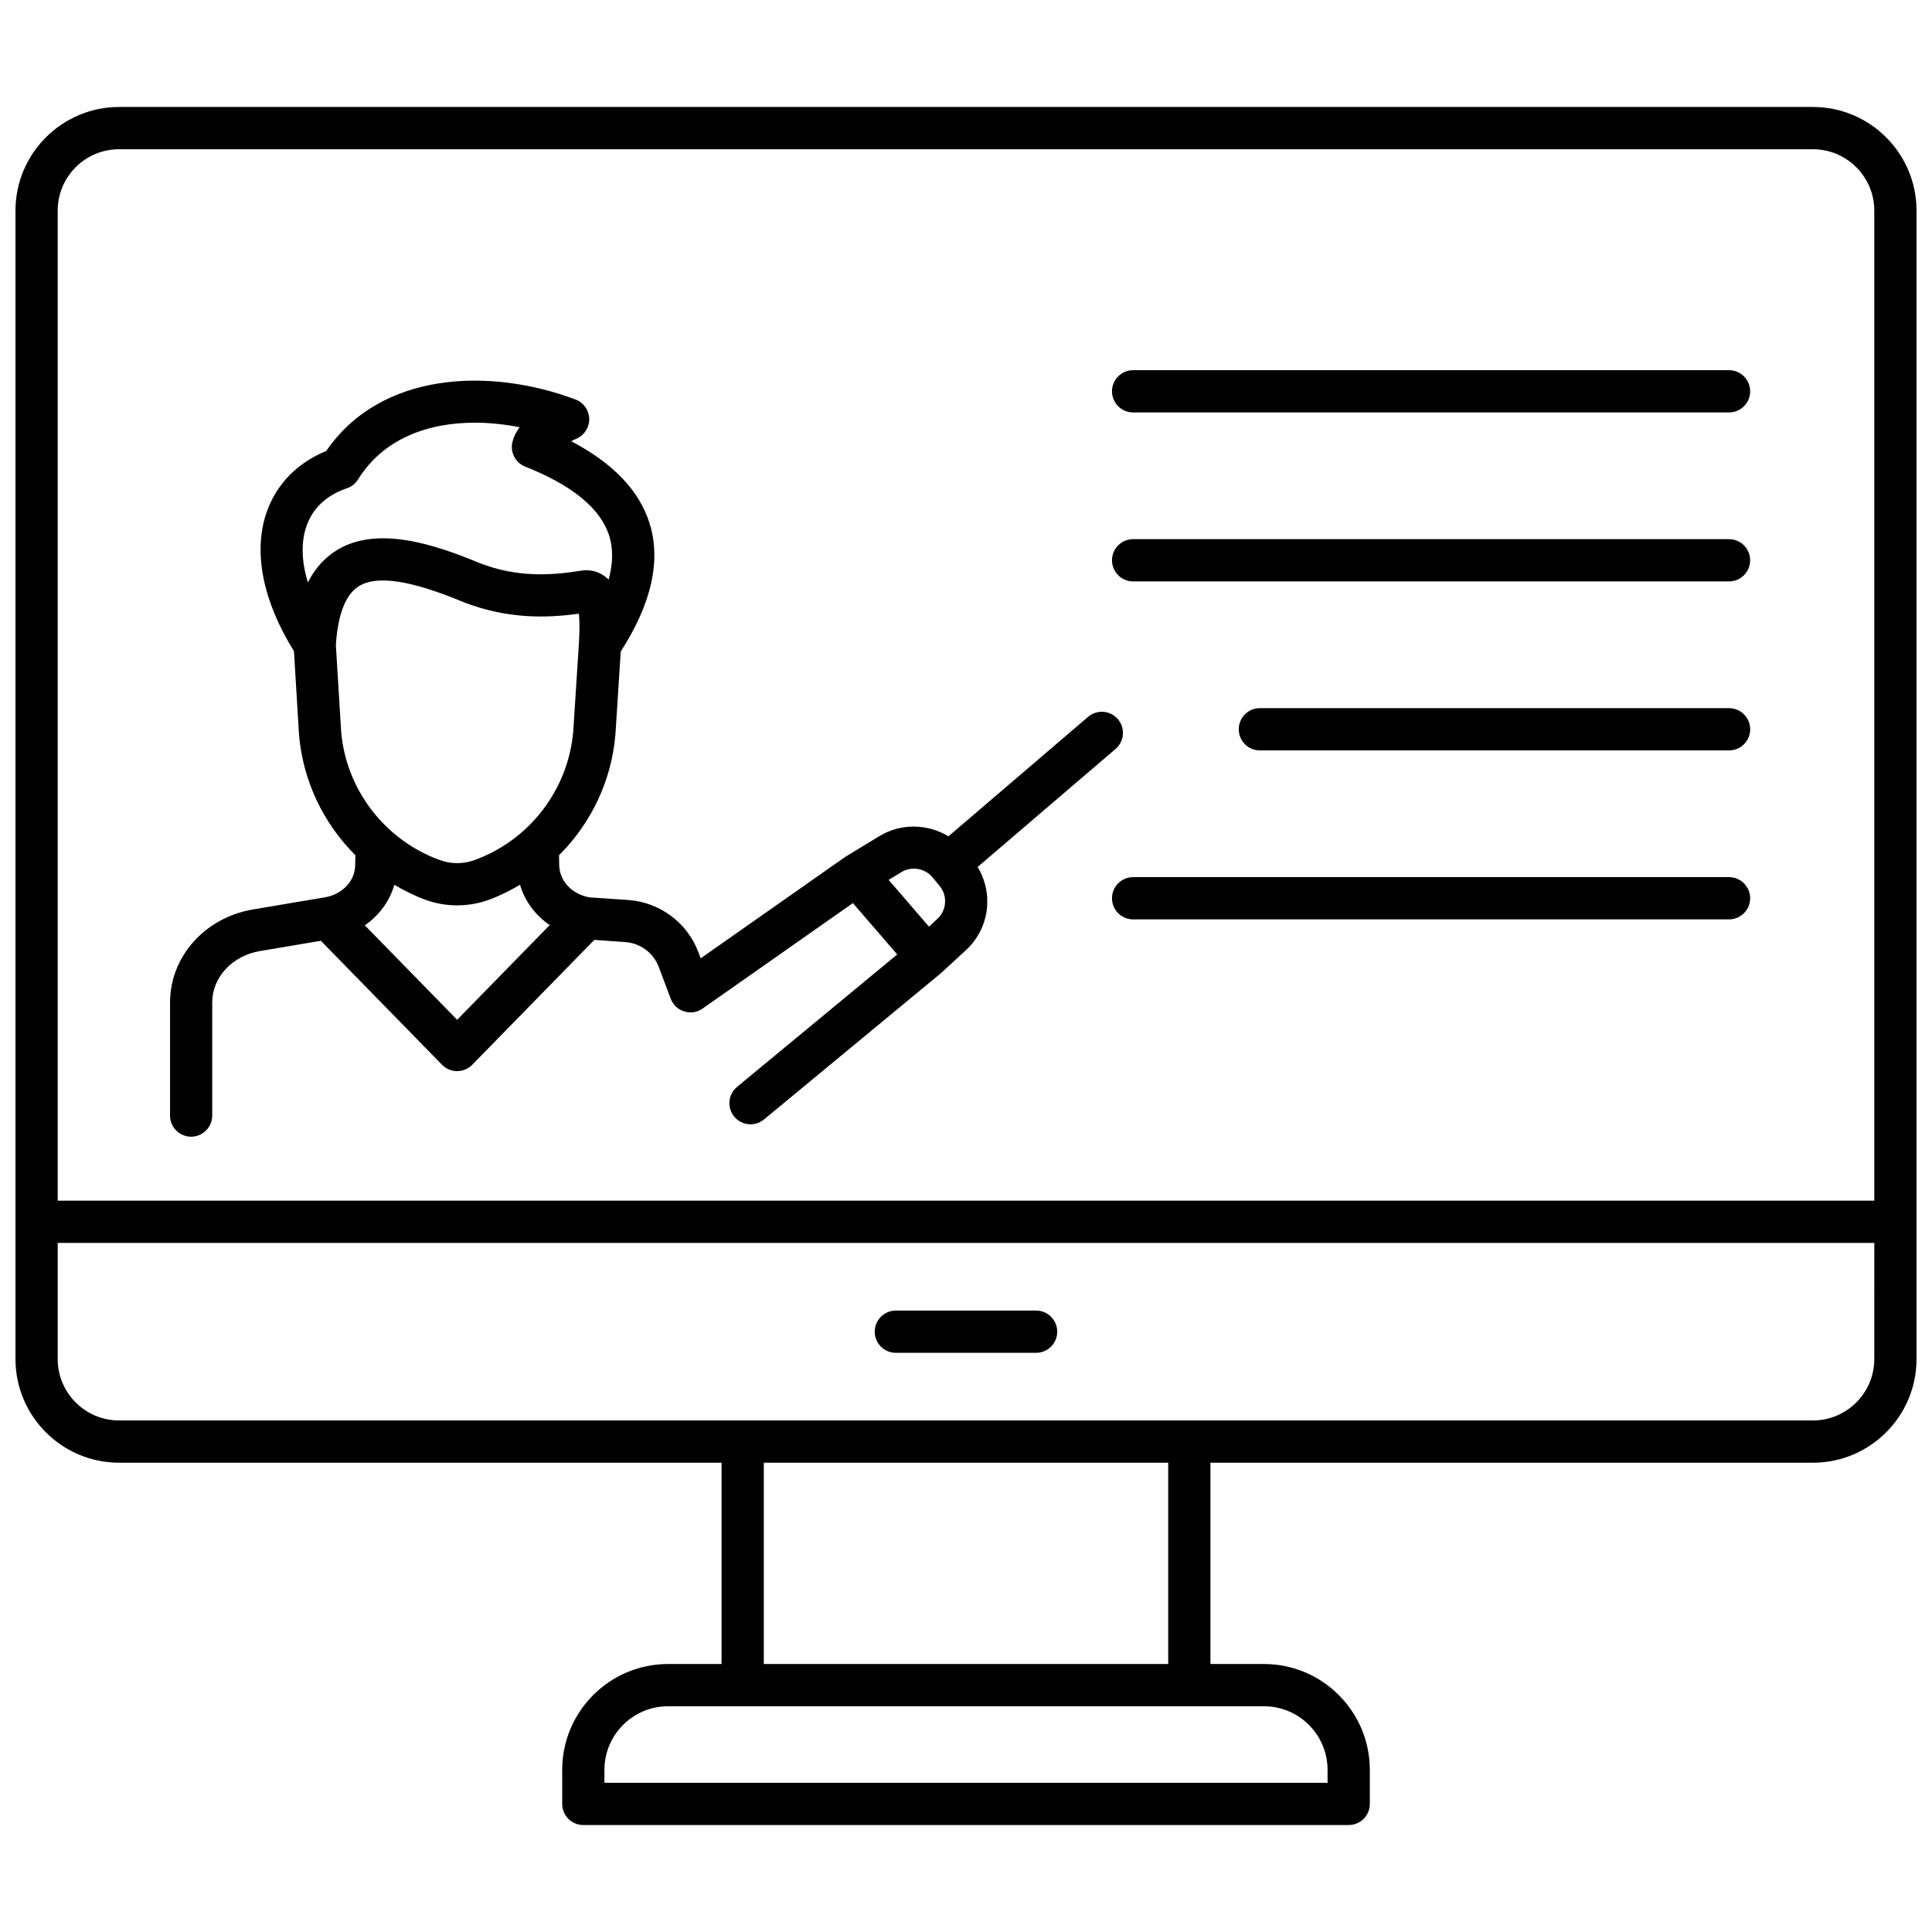 <?xml version="1.0" encoding="UTF-8"?>
<!-- The Best Svg Icon site in the world: iconSvg.co, Visit us! https://iconsvg.co -->
<svg width="800px" height="800px" version="1.1" viewBox="144 144 512 512" xmlns="http://www.w3.org/2000/svg">
 <defs>
  <clipPath id="a">
   <path d="m148.09 172h503.81v456h-503.81z"/>
  </clipPath>
 </defs>
 <g clip-path="url(#a)">
  <path d="m624.45 172.35h-448.89c-15.137 0-27.457 12.324-27.457 27.461v304.36c0 15.141 12.32 27.465 27.457 27.465h159.66v53.344h-14.184c-15.469 0-28.047 12.586-28.047 28.051v9.023c0 3.094 2.508 5.598 5.598 5.598h202.83c3.094 0 5.598-2.504 5.598-5.598v-9.023c0-15.469-12.586-28.051-28.051-28.051h-14.184v-53.344h159.66c15.141 0 27.457-12.32 27.457-27.465v-304.36c0.004-15.137-12.309-27.461-27.453-27.461zm-465.16 27.461c0-8.969 7.293-16.262 16.262-16.262h448.89c8.965 0 16.266 7.293 16.266 16.262v262.38h-481.42zm336.53 413.22v3.426h-191.64v-3.426c0-9.293 7.562-16.855 16.852-16.855h157.93c9.301 0 16.855 7.562 16.855 16.855zm-42.234-28.051h-107.17v-53.344h107.17zm187.12-80.812c0 8.973-7.301 16.266-16.262 16.266h-448.89c-8.969 0.008-16.262-7.293-16.262-16.266v-30.777h481.42z"/>
 </g>
 <path d="m381.41 502.51h37.164c3.094 0 5.598-2.504 5.598-5.598s-2.504-5.598-5.598-5.598h-37.164c-3.09 0-5.598 2.504-5.598 5.598 0 3.098 2.508 5.598 5.598 5.598z"/>
 <path d="m200.24 439.62v-29.973c0-6.648 5.316-12.375 12.641-13.609l16.148-2.719 32.113 32.855c1.051 1.074 2.496 1.684 4.004 1.684 1.504 0 2.949-0.605 4.004-1.684l32.352-33.094 8.234 0.582c3.973 0.281 7.445 2.871 8.852 6.602l3.152 8.391c0.609 1.625 1.93 2.871 3.59 3.383 1.652 0.527 3.461 0.242 4.871-0.766l39.824-27.945 11.75 13.609-42.449 35.105c-2.383 1.969-2.715 5.496-0.746 7.883 1.109 1.332 2.703 2.027 4.316 2.027 1.258 0 2.519-0.418 3.566-1.281l46.859-38.742c0.039-0.035 0.055-0.078 0.09-0.113 0.039-0.035 0.094-0.051 0.133-0.082l6.461-5.957c6.234-5.75 7.352-14.969 3.074-22.016l36.559-31.285c2.344-2.008 2.625-5.543 0.609-7.894-2.016-2.352-5.547-2.613-7.894-0.609l-37.004 31.66c-5.484-3.32-12.574-3.531-18.277-0.062l-9.031 5.492c-0.051 0.035-0.078 0.09-0.129 0.125-0.055 0.039-0.125 0.039-0.172 0.078l-38.055 26.703-0.609-1.629c-2.934-7.809-10.211-13.238-18.539-13.828l-10.285-0.699c-4.664-0.785-8.051-4.379-8.055-8.664l-0.055-2.492c8.445-8.406 13.91-19.672 14.941-31.957 0-0.016-0.004-0.035-0.004-0.055 0-0.023 0.012-0.035 0.016-0.055l1.41-21.938c8.121-12.602 10.73-24.016 7.656-33.918-2.699-8.684-9.68-15.992-20.797-21.805 0.465-0.234 0.973-0.477 1.527-0.734 2.055-0.941 3.336-3.027 3.258-5.285-0.082-2.258-1.512-4.242-3.629-5.039-22.703-8.531-51.605-7.461-66.07 13.652-7.648 3.113-13.211 8.805-15.785 16.211-3.648 10.484-1.043 23.516 7.238 36.84l1.34 22.113c1.031 12.293 6.492 23.555 14.941 31.965l-0.062 2.621c0 4.16-3.387 7.754-8.051 8.535l-19.031 3.207c-12.734 2.144-21.977 12.512-21.977 24.652v29.973c0 3.094 2.508 5.598 5.598 5.598 3.086-0.012 5.578-2.519 5.578-5.617zm182.64-64.496c2.68-1.641 6.227-1.047 8.234 1.371l0.051 0.062 1.82 2.188c2.176 2.621 1.922 6.477-0.582 8.781l-2.211 2.039-10.691-12.387zm-117.73 39.133-24.469-25.035c3.805-2.637 6.578-6.402 7.824-10.738 2.625 1.535 5.356 2.922 8.277 3.981 2.688 0.973 5.508 1.465 8.367 1.465s5.676-0.492 8.367-1.465c2.926-1.059 5.664-2.453 8.297-3.992 1.254 4.309 4.008 8.043 7.859 10.688zm-39.922-130.86c1.645-4.734 5.34-8.184 10.688-9.988 1.238-0.418 2.285-1.254 2.973-2.356 6.656-10.746 18.41-15.035 30.918-15.035 3.941 0 7.961 0.426 11.914 1.211-0.961 1.242-1.594 2.543-1.926 3.918-0.648 2.711 0.793 5.481 3.383 6.512 12.543 4.965 20.039 11.152 22.285 18.379 1.062 3.422 1.004 7.289-0.172 11.57-0.141-0.141-0.285-0.281-0.438-0.414-1.965-1.73-4.516-2.402-7.043-1.93-7.894 1.238-16.594 1.824-26.652-2.016-12.102-5.066-27.344-10.031-37.98-3.391-3.215 2.004-5.731 4.82-7.586 8.492-1.703-5.598-1.848-10.695-0.363-14.953zm7.781 31.578c0.52-8.152 2.559-13.422 6.086-15.625 4.769-2.973 13.84-1.602 27.895 4.289 11.648 4.449 21.77 4.176 30.414 2.996 0.172 1.348 0.25 3.723 0.012 7.875v0.004l-1.496 23.238c-1.297 15.484-11.582 28.902-26.199 34.188-1.465 0.531-3 0.801-4.562 0.801s-3.102-0.27-4.562-0.801c-14.621-5.285-24.906-18.707-26.191-34.07z"/>
 <path d="m444.29 253.3h157.92c3.094 0 5.598-2.508 5.598-5.598s-2.504-5.598-5.598-5.598h-157.92c-3.094 0-5.598 2.508-5.598 5.598s2.504 5.598 5.598 5.598z"/>
 <path d="m444.29 298.08h157.92c3.094 0 5.598-2.508 5.598-5.598s-2.504-5.598-5.598-5.598h-157.92c-3.094 0-5.598 2.508-5.598 5.598s2.504 5.598 5.598 5.598z"/>
 <path d="m602.21 331.67h-124.33c-3.094 0-5.598 2.508-5.598 5.598 0 3.09 2.504 5.598 5.598 5.598h124.34c3.094 0 5.598-2.508 5.598-5.598-0.004-3.09-2.504-5.598-5.602-5.598z"/>
 <path d="m602.21 376.45h-157.92c-3.094 0-5.598 2.508-5.598 5.598 0 3.09 2.504 5.598 5.598 5.598h157.92c3.094 0 5.598-2.508 5.598-5.598 0-3.09-2.5-5.598-5.598-5.598z"/>
</svg>